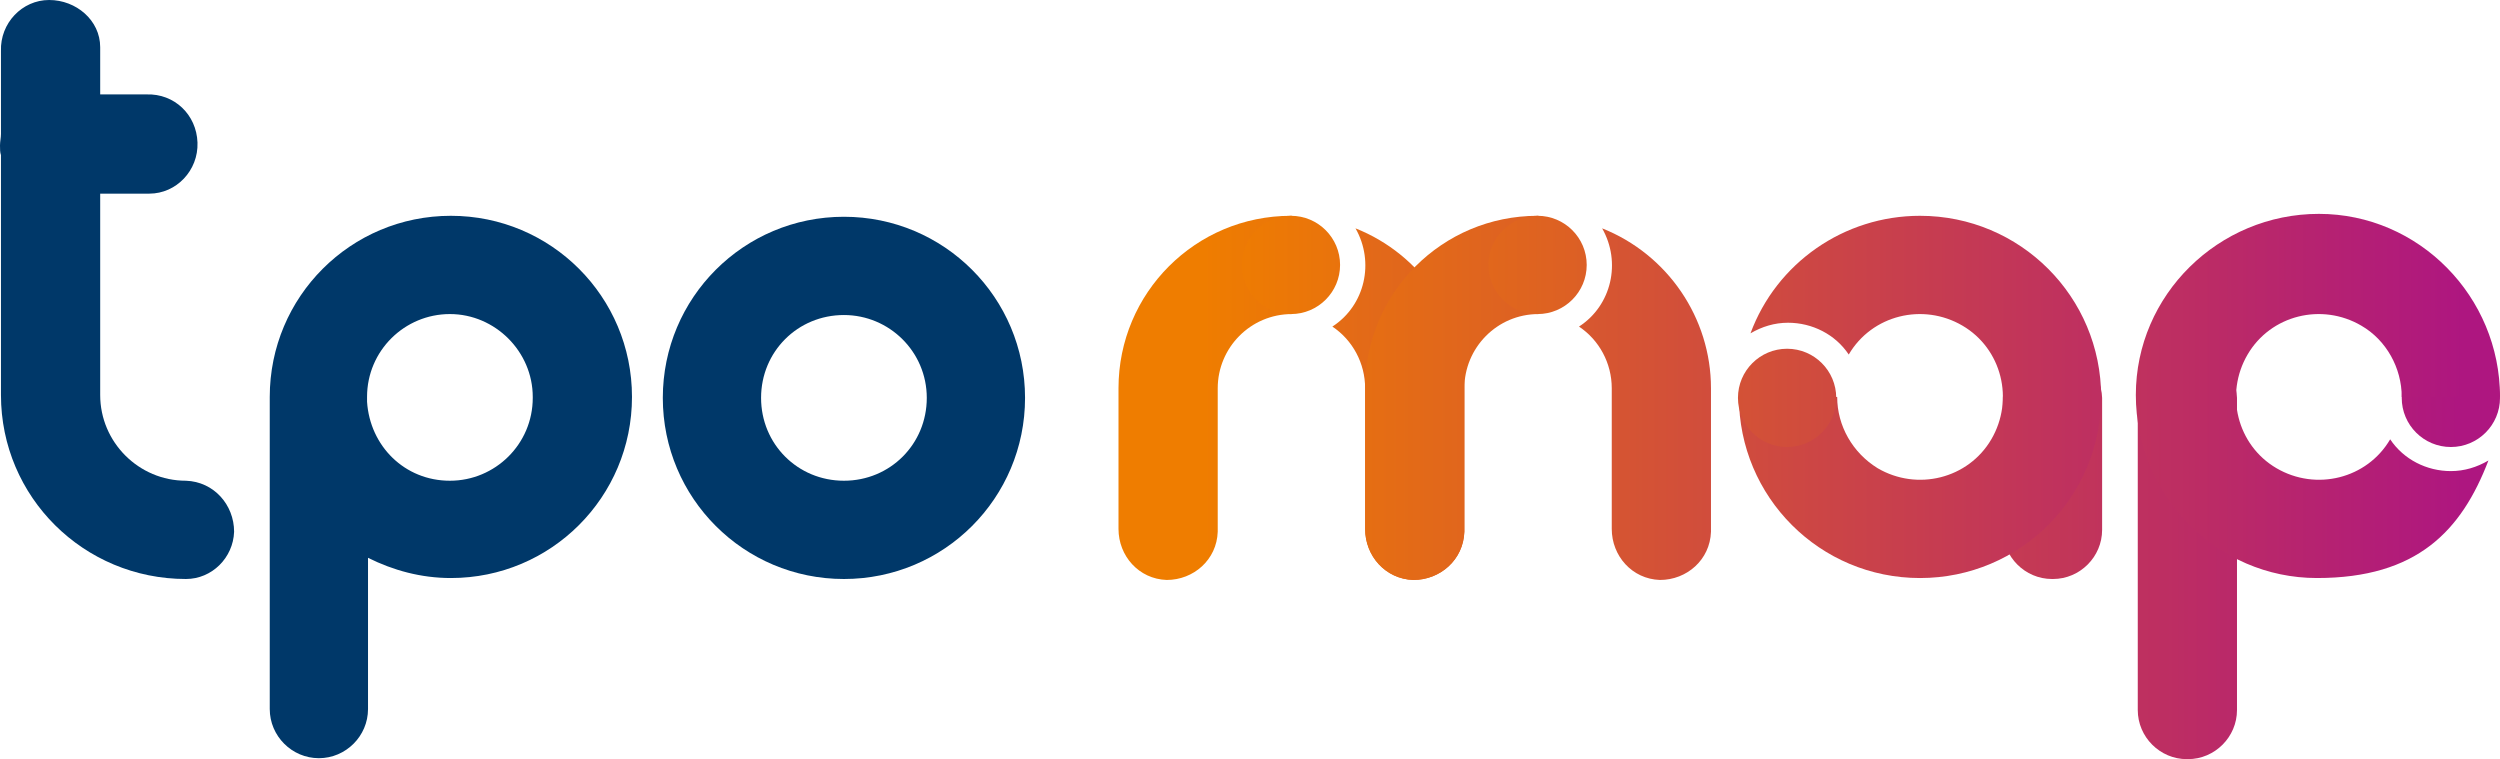 <?xml version="1.0" encoding="UTF-8"?>
<svg xmlns="http://www.w3.org/2000/svg" xmlns:xlink="http://www.w3.org/1999/xlink" version="1.1" viewBox="0 0 259.5 78.8">
  <defs>
    <style>
      .cls-1 {
        fill: #003869;
      }

      .cls-2 {
        fill: url(#Dégradé_sans_nom_12);
      }

      .cls-3 {
        fill: url(#Dégradé_sans_nom_12-11);
      }

      .cls-4 {
        fill: url(#Dégradé_sans_nom_12-10);
      }

      .cls-5 {
        fill: url(#Dégradé_sans_nom_12-12);
      }

      .cls-6 {
        fill: url(#Dégradé_sans_nom_12-3);
      }

      .cls-7 {
        fill: url(#Dégradé_sans_nom_12-2);
      }

      .cls-8 {
        fill: url(#Dégradé_sans_nom_12-6);
      }

      .cls-9 {
        fill: url(#Dégradé_sans_nom_12-8);
      }

      .cls-10 {
        fill: url(#Dégradé_sans_nom_12-5);
      }

      .cls-11 {
        fill: url(#Dégradé_sans_nom_12-4);
      }

      .cls-12 {
        fill: url(#Dégradé_sans_nom_12-7);
      }

      .cls-13 {
        fill: url(#Dégradé_sans_nom_12-9);
      }
    </style>
    <linearGradient id="Dégradé_sans_nom_12" data-name="Dégradé sans nom 12" x1="-263.8" y1="-348" x2="-251.2" y2="-348" gradientTransform="translate(2817 14846.7) scale(10.2 42.5)" gradientUnits="userSpaceOnUse">
      <stop offset="0" stop-color="#ef7d00"></stop>
      <stop offset="1" stop-color="#ae1680"></stop>
    </linearGradient>
    <linearGradient id="Dégradé_sans_nom_12-2" data-name="Dégradé sans nom 12" x1="-266.5" y1="-301.9" x2="-253.9" y2="-301.9" gradientTransform="translate(2845.1 3120.6) scale(10.2)" xlink:href="#Dégradé_sans_nom_12"></linearGradient>
    <linearGradient id="Dégradé_sans_nom_12-3" data-name="Dégradé sans nom 12" x1="-289.4" y1="-346.4" x2="-286" y2="-346.4" gradientTransform="translate(11066.7 13133.6) scale(37.8)" xlink:href="#Dégradé_sans_nom_12"></linearGradient>
    <linearGradient id="Dégradé_sans_nom_12-4" data-name="Dégradé sans nom 12" x1="-262.4" y1="-336.3" x2="-249.9" y2="-336.3" gradientTransform="translate(2803 8052.4) scale(10.2 23.8)" xlink:href="#Dégradé_sans_nom_12"></linearGradient>
    <linearGradient id="Dégradé_sans_nom_12-5" data-name="Dégradé sans nom 12" x1="-288.3" y1="-345.7" x2="-284.8" y2="-345.7" gradientTransform="translate(10986.6 13072.7) scale(37.7)" xlink:href="#Dégradé_sans_nom_12"></linearGradient>
    <linearGradient id="Dégradé_sans_nom_12-6" data-name="Dégradé sans nom 12" x1="-259.8" y1="-301.9" x2="-247.2" y2="-301.9" gradientTransform="translate(2776.2 3120.6) scale(10.2)" xlink:href="#Dégradé_sans_nom_12"></linearGradient>
    <linearGradient id="Dégradé_sans_nom_12-7" data-name="Dégradé sans nom 12" x1="-272.9" y1="-346.2" x2="-265.8" y2="-346.2" gradientTransform="translate(5009.7 13126.5) scale(17.9 37.8)" xlink:href="#Dégradé_sans_nom_12"></linearGradient>
    <linearGradient id="Dégradé_sans_nom_12-8" data-name="Dégradé sans nom 12" x1="-254.7" y1="-301.9" x2="-242.1" y2="-301.9" gradientTransform="translate(2724.7 3106.9) scale(10.2)" xlink:href="#Dégradé_sans_nom_12"></linearGradient>
    <linearGradient id="Dégradé_sans_nom_12-9" data-name="Dégradé sans nom 12" x1="-266.6" y1="-345.7" x2="-257.2" y2="-345.7" gradientTransform="translate(3770.1 12658.2) scale(13.7 36.5)" xlink:href="#Dégradé_sans_nom_12"></linearGradient>
    <linearGradient id="Dégradé_sans_nom_12-10" data-name="Dégradé sans nom 12" x1="-274.4" y1="-346.2" x2="-267.2" y2="-346.2" gradientTransform="translate(5034.8 13126.5) scale(17.9 37.8)" xlink:href="#Dégradé_sans_nom_12"></linearGradient>
    <linearGradient id="Dégradé_sans_nom_12-11" data-name="Dégradé sans nom 12" x1="-268.5" y1="-345.7" x2="-259.1" y2="-345.7" gradientTransform="translate(3795.7 12658.2) scale(13.7 36.5)" xlink:href="#Dégradé_sans_nom_12"></linearGradient>
    <linearGradient id="Dégradé_sans_nom_12-12" data-name="Dégradé sans nom 12" x1="-257.2" y1="-301.9" x2="-244.6" y2="-301.9" gradientTransform="translate(2750.3 3106.9) scale(10.2)" xlink:href="#Dégradé_sans_nom_12"></linearGradient>
  </defs>
  <!-- Generator: Adobe Illustrator 28.6.0, SVG Export Plug-In . SVG Version: 1.2.0 Build 709)  -->
  <g>
    <g id="Calque_1">
      <g>
        <path class="cls-1" d="M46.8,22.4c-10.4,0-18.8,8.4-18.8,18.8h0v32.4h0c0,2.8,2.3,5.1,5.1,5.1h0c2.8,0,5.1-2.3,5.1-5.1v-15.7c2.6,1.3,5.5,2.1,8.6,2.1,10.4,0,18.8-8.4,18.8-18.8s-8.4-18.8-18.8-18.8ZM55.3,41.3c0,4.8-3.9,8.6-8.6,8.6s-8.3-3.6-8.6-8.2v-.5h0c0-4.8,3.9-8.6,8.6-8.6s8.6,3.9,8.6,8.6h0Z"></path>
        <path id="Tracé_85" class="cls-1" d="M87.6,60.1c-10.4,0-18.8-8.4-18.8-18.8s8.4-18.8,18.8-18.8,18.8,8.4,18.8,18.8-8.4,18.8-18.8,18.8h0ZM87.6,32.7c-4.8,0-8.6,3.8-8.6,8.6s3.8,8.6,8.6,8.6,8.6-3.8,8.6-8.6h0c0-4.8-3.9-8.6-8.6-8.6Z"></path>
        <path class="cls-1" d="M19.3,49.9c-4.9,0-8.9-4-8.9-8.9v-20.9h5.1c2.8,0,5.1-2.4,5-5.3s-2.4-5.1-5.3-5h-4.8v-4.9c0-2.8-2.5-4.9-5.3-4.9S0,2.4.1,5.3v8.6c0,.4-.1.8-.1,1.2s0,.7.1,1v24.9c0,10.6,8.6,19.1,19.2,19.1h0c2.7,0,4.9-2.2,5-4.9,0-2.8-2.1-5.2-5-5.3Z"></path>
      </g>
      <g>
        <g>
          <path id="Tracé_82" class="cls-2" d="M227,78.8c-2.8,0-5.1-2.3-5.1-5.1v-32.4c0-2.8,2.4-5.1,5.3-5,2.7,0,4.9,2.3,5,5v32.4c0,2.8-2.3,5.1-5.1,5.1h0Z"></path>
          <circle id="Ellipse_10" class="cls-7" cx="254.4" cy="41.3" r="5.1"></circle>
          <path id="Tracé_88" class="cls-6" d="M254.4,48.9c-2.5,0-4.9-1.2-6.3-3.3-2.4,4.1-7.7,5.4-11.8,3s-5.4-7.7-3-11.8,7.7-5.4,11.8-3c2.6,1.5,4.2,4.4,4.2,7.4h10.2c0-10.4-8.4-19-18.8-19s-19,8.4-19,18.8,8.4,19,18.8,19,15-4.9,17.8-12.2c-1.2.7-2.5,1.1-3.9,1.1h0Z"></path>
        </g>
        <g>
          <path id="Tracé_81" class="cls-11" d="M213,60.1c-2.8,0-5.1-2.3-5.1-5.1h0v-13.7c0-2.8,2.4-5.1,5.3-5,2.7,0,4.9,2.3,5,5v13.7c0,2.8-2.3,5.1-5.1,5.1h0Z"></path>
          <path id="Tracé_89" class="cls-10" d="M199.3,22.4c-7.9,0-14.9,4.9-17.6,12.2,1.2-.7,2.5-1.1,3.9-1.1,2.5,0,4.9,1.2,6.3,3.3,2.4-4.1,7.7-5.4,11.8-3,4.1,2.4,5.4,7.7,3,11.8s-7.7,5.4-11.8,3c-2.6-1.6-4.2-4.4-4.2-7.4h-10.2c0,10.4,8.4,18.8,18.8,18.8s18.8-8.4,18.8-18.8-8.4-18.8-18.8-18.8h0Z"></path>
          <circle id="Ellipse_11" class="cls-8" cx="185.5" cy="41.3" r="5.1"></circle>
        </g>
        <g>
          <g>
            <path id="Tracé_90" class="cls-12" d="M134,22.4h0c-9.9,0-17.9,8-17.9,17.9v14.6c0,2.8,2.1,5.2,5,5.3,2.8,0,5.2-2.1,5.3-5v-14.9c0-4.2,3.4-7.7,7.7-7.7h0v-10.2h-.1Z"></path>
            <circle id="Ellipse_12" class="cls-9" cx="134" cy="27.5" r="5.1"></circle>
          </g>
          <g>
            <path id="Tracé_91" class="cls-13" d="M140.7,23.7c2,3.5,1,8-2.4,10.2,2.1,1.4,3.4,3.8,3.4,6.4v14.6c0,2.8,2.1,5.2,5,5.3,2.8,0,5.2-2.1,5.3-5v-14.9c0-7.3-4.5-13.9-11.3-16.6Z"></path>
            <path id="Tracé_92" class="cls-4" d="M159.6,22.4c-9.9,0-17.9,8-17.9,17.9v14.6c0,2.8,2.1,5.2,5,5.3,2.8,0,5.2-2.1,5.3-5v-14.9c0-4.2,3.4-7.7,7.7-7.7v-10.2h-.1Z"></path>
          </g>
          <path id="Tracé_93" class="cls-3" d="M166.3,23.7c2,3.5,1,8-2.4,10.2,2.1,1.4,3.4,3.8,3.4,6.4v14.6c0,2.8,2.1,5.2,5,5.3,2.8,0,5.2-2.1,5.3-5v-14.9c0-7.3-4.5-13.9-11.3-16.6Z"></path>
        </g>
        <circle id="Ellipse_13" class="cls-5" cx="159.6" cy="27.5" r="5.1"></circle>
      </g>
    </g>
  </g>
</svg>
